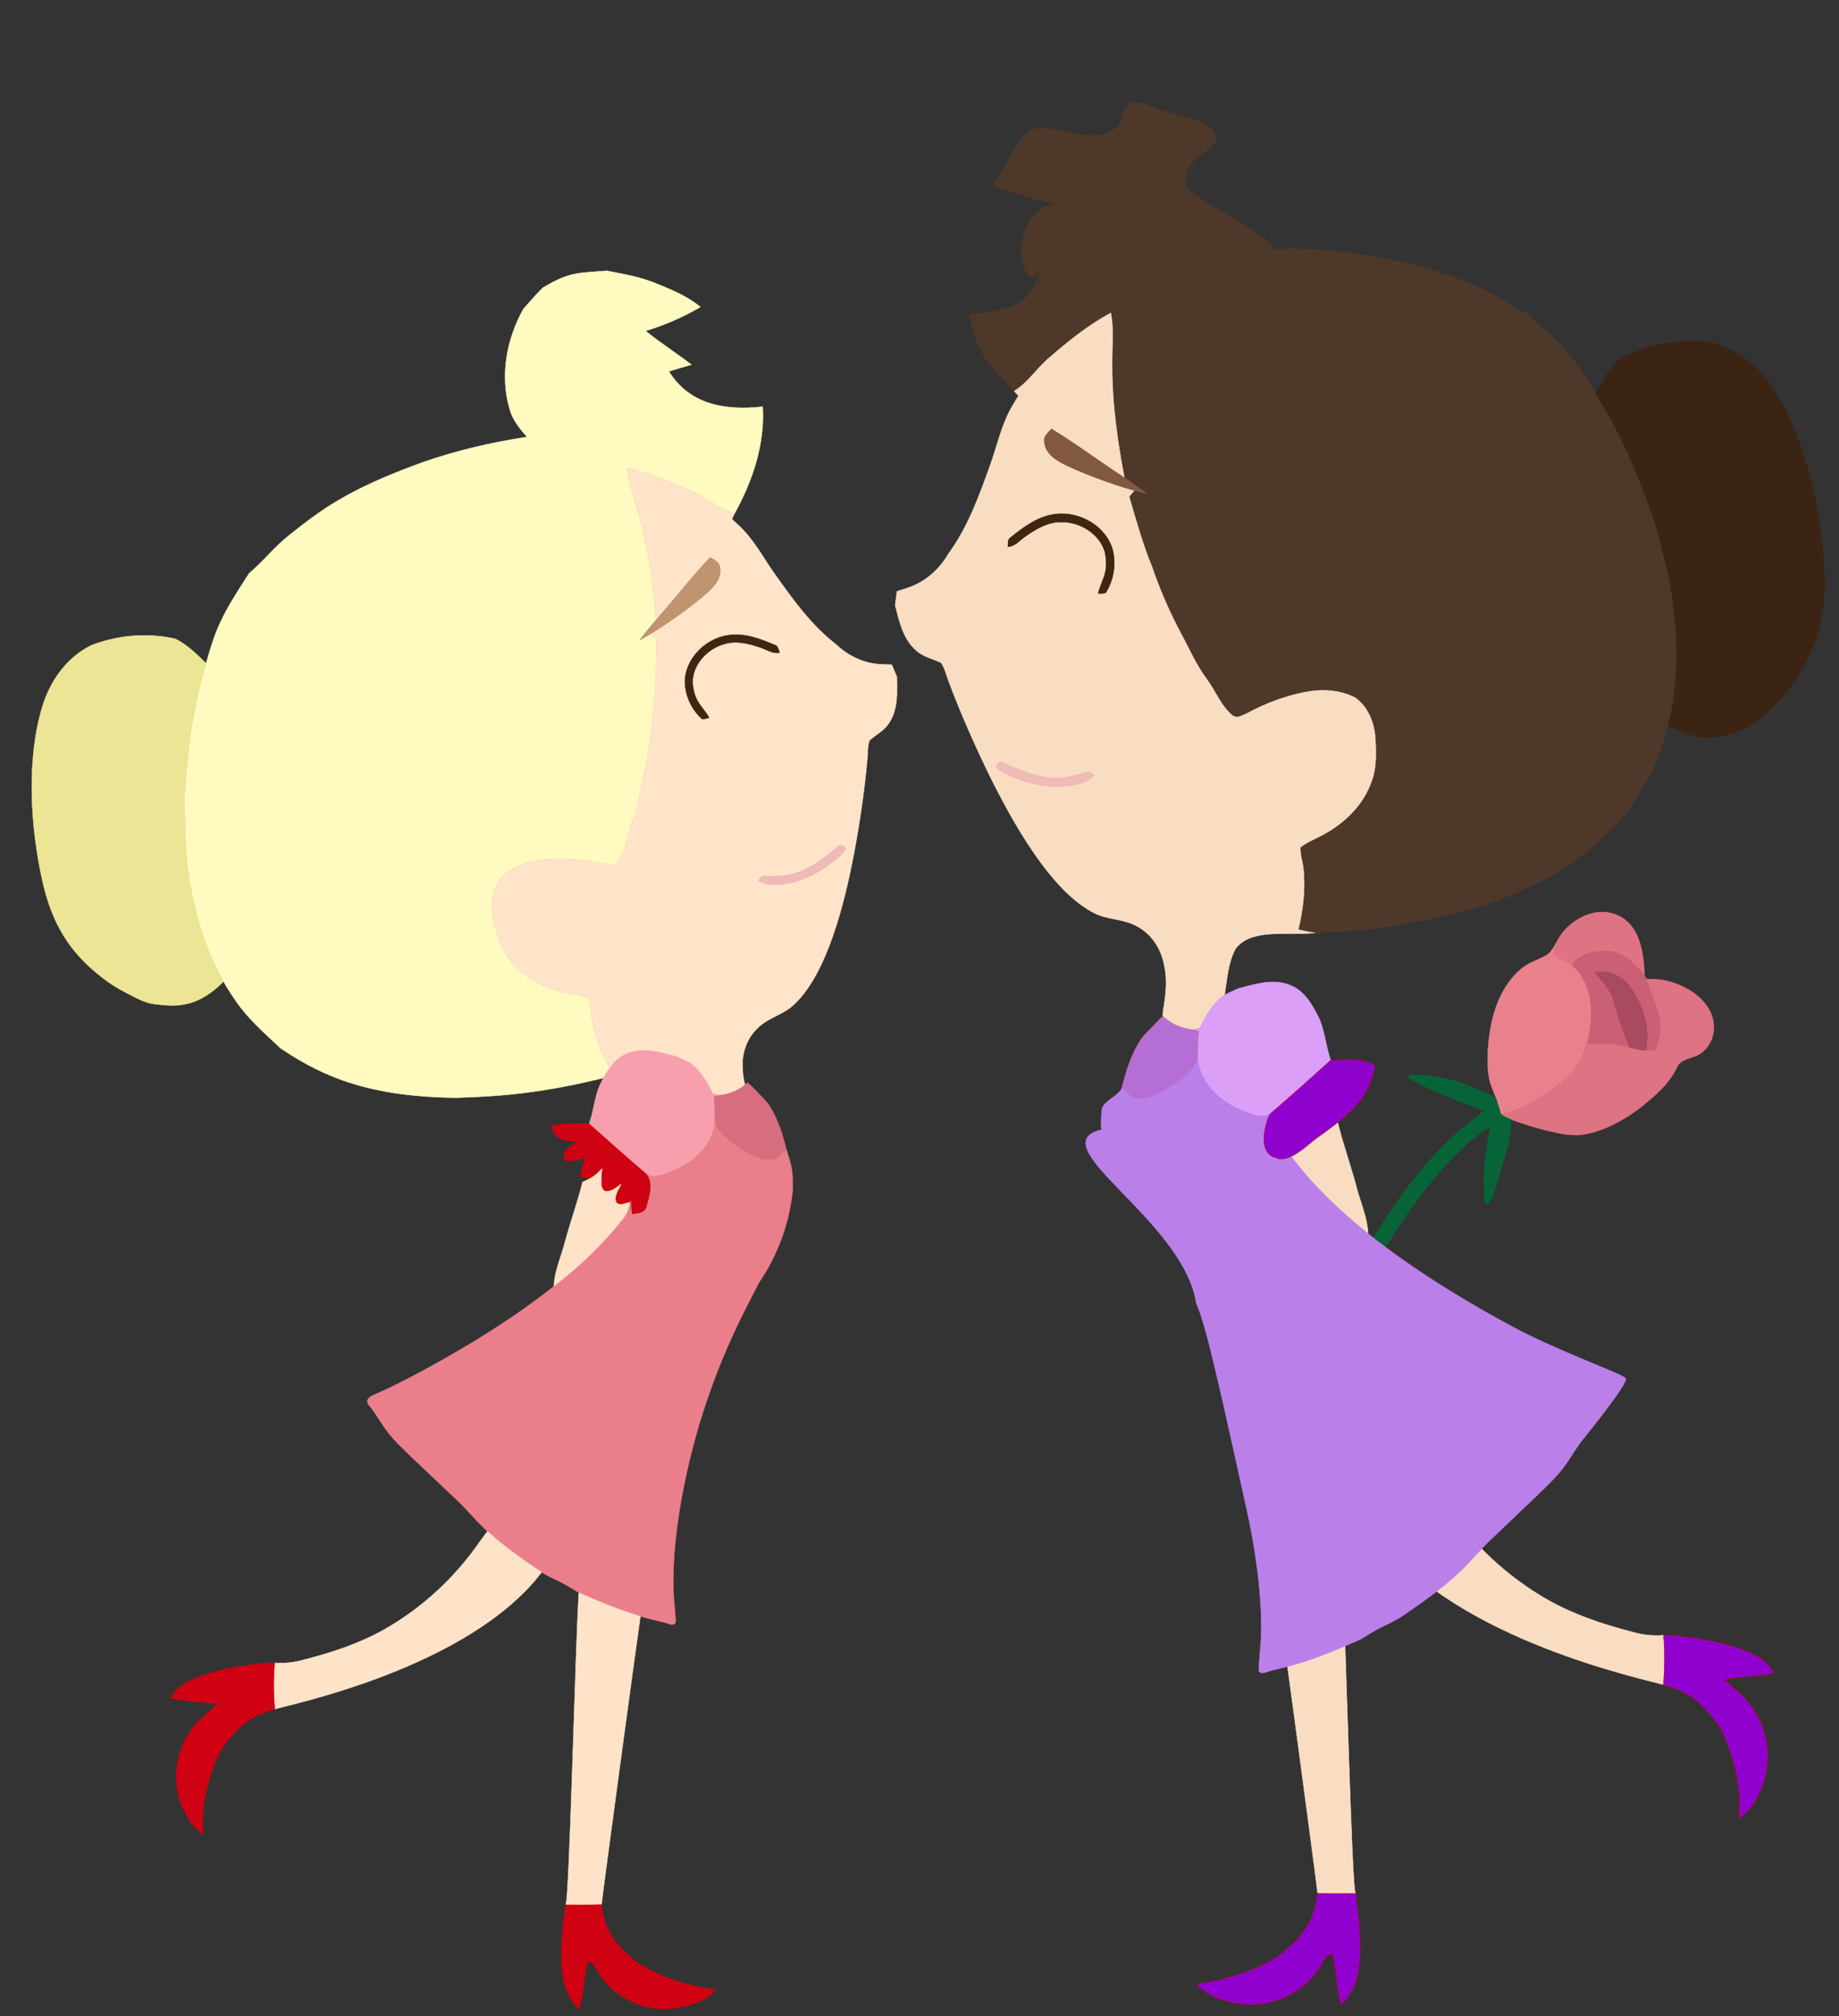 <?xml version="1.0" encoding="UTF-8" standalone="no"?>
<svg
   xmlns:dc="http://purl.org/dc/elements/1.1/"
   xmlns:cc="http://creativecommons.org/ns#"
   xmlns:rdf="http://www.w3.org/1999/02/22-rdf-syntax-ns#"
   xmlns:svg="http://www.w3.org/2000/svg"
   xmlns="http://www.w3.org/2000/svg"
   xmlns:sodipodi="http://sodipodi.sourceforge.net/DTD/sodipodi-0.dtd"
   xmlns:inkscape="http://www.inkscape.org/namespaces/inkscape"
   version="1.1"
   id="Layer_1"
   x="0px"
   y="0px"
   viewBox="0 0 4564.559 5001.446"
   enable-background="new 0 0 4564.559 5001.446"
   xml:space="preserve"
   sodipodi:docname="sweethearts-twogirls.svg"
   inkscape:version="0.92.2 5c3e80d, 2017-08-06"><rect x="0" y="0" width="4564.559" height="5001.446" fill="#333333" stroke="none"/><defs
     id="defs45331" /><sodipodi:namedview
     pagecolor="#ffffff"
     bordercolor="#666666"
     borderopacity="1"
     objecttolerance="10"
     gridtolerance="10"
     guidetolerance="10"
     inkscape:pageopacity="0"
     inkscape:pageshadow="2"
     inkscape:window-width="1436"
     inkscape:window-height="856"
     id="namedview45329"
     showgrid="false"
     inkscape:snap-global="false"
     inkscape:zoom="0.12125733"
     inkscape:cx="1518.2722"
     inkscape:cy="2498.2083"
     inkscape:window-x="4"
     inkscape:window-y="0"
     inkscape:window-maximized="1"
     inkscape:current-layer="g45326" /><g
     id="g45326"><path
       d="m 8727.096,192.602 c 44.66,-1.826 89.418,-0.641 134.127,-1.184 22.404,0 45.449,-1.727 67.113,5.379 -2.107,5.467 -1.167,3.479 -8.34,19.394 -19.788,39.725 -33.458,82.065 -50.137,123.123 -9.573,23.638 -19.394,47.176 -27.24,71.505 34.05,-9.396 43.759,-15.893 68.495,-28.079 2.46,-1.249 89.422,-44.26 122.037,-57.095 -24.245,34.851 -26.773,33.486 -47.867,60.254 -29.559,35.629 -61.586,69.926 -85.075,109.996 51.813,19.251 50.579,17.58 68.05,24.723 49.833,21.667 99.501,35.76 181.479,117.436 98.711,98.347 152.204,233.19 154.075,338.888 1.252,70.719 -3.565,141.541 -14.322,211.447 -25.427,165.295 -94.489,356.558 -167.613,508.432 -12.337,27.191 -24.181,54.875 -42.341,78.858 -104.235,-119.569 -281.827,-312.431 -440.28,-311.779 48.311,-68.741 90.8,-144.391 106.048,-227.888 17.584,-88.744 -23.994,-170.856 -115.967,-175.579 -43.229,-1.184 -86.605,16.235 -116.658,47.423 -47.374,46.683 -65.682,115.869 -63.56,180.859 -1.085,10.018 2.763,22.848 -6.415,30.053 -20.331,19.838 -42.834,37.307 -64.053,56.158 -62.918,-60.747 -119.224,-128.403 -167.388,-201.437 -45.153,-69.531 -83.447,-146.267 -91.984,-229.862 -131.088,58.305 -364.227,158.813 -506.555,145.526 -19.196,-1.924 -36.764,-10.61 -53.295,-20.035 4.589,43.327 9.425,86.655 14.804,129.933 -0.05,2.467 -0.148,7.402 -0.198,9.87 -15.248,-2.023 -30.448,-4.047 -45.597,-6.613 -95.352,-15.641 -173.85,-55.018 -200.747,-147.056 19.492,-0.642 38.985,-0.493 58.477,-0.888 -28.326,-37.702 -59.859,-72.887 -87.148,-111.378 94.703,-1.6 217.047,-30.997 295.988,-77.772 32.076,-14.755 62.672,-33.063 89.517,-56.109 52.457,-41.205 97.906,-90.306 145.773,-136.545 31.533,-31.879 65.583,-61.142 97.511,-92.675 123.899,-106.982 241.569,-192.674 400.753,-228.381 53.74,-12.337 109.256,-10.116 163.933,-8.142 45.335,5.908 77.33,14.642 120.902,28.819 38.146,15.742 74.762,34.84 111.772,52.95 2.272,-77.478 -0.689,-155.053 1.926,-232.529 z"
       id="path45256"
       inkscape:connector-curvature="0"
       style="fill:#3b2414;stroke:#3b2414" /><path
       d="m 7818.111,1059.494 c 103.334,-30.398 202.868,-72.146 301.169,-115.869 8.537,83.595 46.831,160.331 91.984,229.862 48.164,73.035 104.469,140.69 167.388,201.437 21.219,-18.851 43.722,-36.32 64.053,-56.158 9.178,-7.205 5.33,-20.035 6.415,-30.053 -2.122,-64.991 16.186,-134.177 63.56,-180.859 30.053,-31.188 73.429,-48.608 116.658,-47.423 91.826,4.715 133.584,86.667 115.967,175.579 -15.249,83.496 -57.737,159.146 -106.048,227.888 158.453,-0.652 336.046,192.211 440.28,311.779 -50.483,68.791 -105.061,134.62 -152.336,205.731 -27.635,41.65 -36.123,92.033 -43.13,140.542 -1.283,6.07 -2.714,12.14 -4.096,18.259 -82.805,35.136 -147.55,99.534 -214.712,157.37 -13.282,-36.161 -28.688,-102.759 -43.376,-135.312 -23.341,-28.326 -63.906,-23.095 -96.327,-20.134 -112.118,16.68 -217.476,62.375 -329.297,80.437 -41.057,5.872 -79.746,-11.547 -114.339,-31.583 -28.622,-16.384 -55.22,-36.123 -80.832,-56.799 -11.202,-10.807 -22.108,-21.91 -33.606,-32.372 -72.739,-67.014 -132.252,-146.415 -194.381,-222.904 -9.721,-11.054 -16.926,-27.783 -33.211,-29.855 -42.512,-7.33 -56.993,-8.46 -93.613,-23.44 -6.464,-3.306 -12.732,-6.81 -19.048,-10.215 -3.158,-4.787 -6.267,-9.573 -9.376,-14.262 17.716,-15.791 36.962,-32.175 43.771,-55.911 15.298,-34.396 16.186,-73.923 4.145,-109.404 -45.646,-114.585 -63.363,-237.363 -81.325,-358.659 -2.728,-18.628 -14.396,-107.758 -25.019,-208.05 16.531,9.425 34.099,18.111 53.295,20.035 69.779,6.515 138.817,-10.609 205.387,-29.657 m 87.691,108.812 c -83.891,12.732 -158.653,58.23 -223.249,111.329 -16.285,11.005 -19.295,35.382 -7.797,50.779 15.446,24.23 52.802,29.609 74.417,10.758 57.589,-47.67 127.218,-84.779 203.362,-87.493 37.998,-2.517 51.618,-58.181 22.651,-80.733 -20.135,-14.954 -46.586,-6.515 -69.384,-4.64 m -75.108,283.897 c -26.352,39.231 -40.021,88.875 -29.609,135.657 6.514,0.197 13.077,0.395 19.69,0.592 0.642,-30.3 -0.691,-61.734 12.09,-90.06 37.345,-90.564 108.566,-101.754 152.633,-54.727 8.044,6.317 14.854,18.505 26.796,14.952 5.626,-5.823 6.712,-16.482 0.198,-22.009 -49.743,-57.901 -124.762,-63.425 -181.798,15.595 m 212.541,488.987 c -19.591,20.479 -43.771,36.172 -61.734,58.28 20.331,14.113 36.123,-8.438 50.138,-20.529 50.483,-43.673 95.192,-97.807 112.661,-163.44 1.579,-7.106 -2.319,-13.867 -3.8,-20.529 -30.605,26.037 -15.349,62.247 -97.265,146.218 z"
       id="path45260"
       inkscape:connector-curvature="0"
       style="fill:#ffe4c9;stroke:#ffe4c9" /><path
       d="m 7905.802,1168.306 c 22.799,-1.875 49.249,-10.314 69.383,4.639 28.967,22.552 15.347,78.216 -22.651,80.733 -76.144,2.714 -145.773,39.823 -203.362,87.493 -21.614,18.851 -58.971,13.472 -74.417,-10.758 -11.498,-15.396 -8.488,-39.774 7.797,-50.779 64.597,-53.098 139.359,-98.596 223.25,-111.328 z"
       id="path45262"
       inkscape:connector-curvature="0"
       style="fill:#3b2414;stroke:#3b2414" /><path
       d="m 7830.694,1452.203 c 57.042,-79.031 132.064,-73.486 181.797,-15.594 6.514,5.527 5.428,16.186 -0.198,22.009 -11.942,3.553 -18.752,-8.636 -26.796,-14.952 -44.081,-47.043 -115.294,-35.819 -152.633,54.727 -12.781,28.326 -11.449,59.76 -12.09,90.06 -6.612,-0.197 -13.176,-0.395 -19.69,-0.592 -10.411,-46.782 3.259,-96.426 29.61,-135.658 z"
       id="path45268"
       inkscape:connector-curvature="0"
       style="fill:#3d2512;stroke:#3d2512" /><path
       d="m 8140.5,1794.973 c 1.48,6.662 5.379,13.423 3.8,20.529 -17.469,65.632 -62.178,119.767 -112.661,163.44 -14.015,12.09 -29.806,34.642 -50.138,20.529 17.963,-22.108 42.143,-37.8 61.734,-58.28 82.302,-84.368 66.293,-119.87 97.265,-146.218 z"
       id="path45274"
       inkscape:connector-curvature="0"
       style="fill:#efbab8;stroke:#efbab8" /><path
       d="m 8879.976,2140.21 c 1.382,-6.119 2.813,-12.189 4.096,-18.259 0.247,5.428 0.642,10.857 1.135,16.334 5.181,0.494 10.412,1.086 15.692,1.826 32.372,12.485 49.397,45.252 57.342,77.13 5.33,20.923 5.873,42.686 5.527,64.201 -22.552,-11.251 -49.101,-20.479 -74.071,-11.991 -19.937,6.218 -33.705,23.983 -40.712,42.982 -13.176,35.333 -12.831,73.775 -12.485,110.983 -54.48,44.857 -106.838,92.379 -163.736,134.275 -20.035,-23.095 -36.616,-48.756 -54.875,-73.183 -19.197,-26.352 -41.403,-50.779 -55.467,-80.486 25.365,-31.78 55.763,-59.02 84.039,-88.086 6.169,-6.218 12.337,-12.436 18.802,-18.357 67.163,-57.835 131.907,-122.234 214.713,-157.369 z"
       id="path45286"
       inkscape:connector-curvature="0"
       style="fill:#a87c4f;stroke:#a87c4f" /><path
       d="m 8889.697,2269.452 c 24.97,-8.488 51.519,0.74 74.071,11.991 51.235,43.057 90.718,113.045 115.819,175.086 -70.716,50.532 -136.496,107.776 -208.099,157.024 -6.909,-14.854 -13.127,-30.151 -16.087,-46.239 -8.833,-47.621 -17.519,-95.438 -18.9,-143.898 -0.345,-37.208 -0.691,-75.65 12.485,-110.983 7.007,-18.998 20.774,-36.763 40.711,-42.981 z"
       id="path45288"
       inkscape:connector-curvature="0"
       style="fill:#c7a081;stroke:#c7a081" /><path
       d="m 8564.94,2503.36 c -2.221,-33.063 -3.504,-66.225 -2.517,-99.337 14.064,29.707 36.271,54.134 55.467,80.486 18.259,24.427 34.839,50.088 54.875,73.183 56.898,-41.896 109.256,-89.418 163.736,-134.275 1.382,48.459 10.067,96.277 18.9,143.898 2.961,16.087 9.178,31.385 16.087,46.239 -3.01,36.961 11.498,72.097 21.022,107.134 22.354,-9.426 40.958,-25.069 59.809,-39.922 0.691,25.71 15.791,47.423 26.352,69.926 48.854,101.064 98.103,201.931 146.908,303.044 -0.74,48.361 15.791,94.649 23.736,141.924 3.257,39.972 12.83,79.006 19.937,118.385 18.949,100.669 34.691,201.98 54.924,302.403 -8.34,6.711 -17.321,12.831 -27.536,16.236 -31.681,-1.283 -63.313,1.085 -94.797,4.293 -114.339,7.698 -228.727,14.558 -343.115,21.368 -26.45,-0.148 -53.345,0 -78.611,9.031 17.371,8.981 35.777,15.791 53.493,24.18 0.197,2.369 0.543,7.057 0.74,9.425 -30.201,-9.672 -65.534,-15.594 -86.309,-41.797 -11.251,-42.488 -7.402,-87.543 -12.436,-131.117 -12.682,-195.861 -27.98,-391.574 -39.429,-587.534 -31.636,-431.438 -24.789,-392.228 -31.236,-437.173 z"
       id="path45292"
       inkscape:connector-curvature="0"
       style="fill:#bf956f;stroke:#bf956f" /><path
       d="m 8871.488,2613.553 c 71.604,-49.249 137.384,-106.492 208.099,-157.024 14.755,34.099 34,67.261 38.244,104.864 -17.025,10.511 -32.668,22.947 -48.163,35.481 -39.478,27.487 -77.476,56.997 -117.349,83.891 -18.851,14.854 -37.455,30.497 -59.809,39.922 -9.524,-35.037 -24.032,-70.172 -21.022,-107.134 z"
       id="path45294"
       inkscape:connector-curvature="0"
       style="fill:#a87b4f;stroke:#a87b4f" /><path
       d="m 8952.32,2680.765 c 39.873,-26.895 77.871,-56.405 117.349,-83.891 16.939,41.407 -16.901,-49.217 248.959,720.675 6.366,20.528 23.539,34.395 36.32,50.828 7.057,9.573 13.571,19.591 19.641,29.905 4.441,10.857 9.376,21.565 13.965,32.422 4.096,24.427 6.613,50.581 -4.096,73.775 -9.475,23.884 -30.3,42.932 -55.565,48.509 -6.218,0.691 -12.337,1.234 -18.456,1.727 -21.269,-9.179 -32.373,-29.658 -39.084,-50.631 -8.586,-18.308 -32.964,-25.168 -36.221,-47.226 5.373,-34.944 14.537,-56.768 29.51,-93.465 3.602,-10.708 2.27,-22.059 -3.109,-31.829 -80.116,-162.162 -203.032,-415.73 -282.861,-580.872 -10.561,-22.504 -25.662,-44.217 -26.352,-69.927 z"
       id="path45298"
       inkscape:connector-curvature="0"
       style="fill:#fee3c9;stroke:#fee3c9" /><path
       d="m 8758.728,3658.344 c 393.27,-23.413 340.944,-23.11 393.598,-21.417 -6.81,59.217 -11.942,118.681 -11.843,178.343 0.049,81.029 -1.579,162.107 4.639,242.988 9.408,299.288 61.862,808.314 77.574,921.47 2.369,15.594 2.221,31.533 -1.085,47.028 -34.001,-10.61 -70.617,-5.773 -104.321,3.307 -3.849,-7.649 -8.143,-15.15 -9.623,-23.588 -18.426,-176.057 -110.616,-1050.705 -176.369,-1213.906 -3.454,-5.231 -7.106,-10.264 -10.856,-15.1 -9.376,-7.501 -19.986,-16.136 -32.718,-15.149 -16.038,9.968 -16.778,30.891 -17.37,47.719 0.049,35.135 1.826,70.32 5.132,105.308 4.589,68.051 5.626,136.249 8.833,204.398 0.747,7.654 42.366,853.244 42.636,903.656 -31.78,-3.948 -64.004,-4.195 -95.833,-0.345 -0.761,-72.202 -96.208,-1281.961 -98.992,-1361.159 8.833,-1.332 17.666,-2.615 26.598,-3.553 z"
       id="path45310"
       inkscape:connector-curvature="0"
       style="fill:#3b2414;stroke:#3b2414" /><path
       d="m 8680.117,3667.375 c 25.266,-9.031 52.161,-9.179 78.611,-9.031 -8.932,0.938 -17.765,2.22 -26.598,3.553 0.345,9.82 0.79,19.739 1.48,29.658 -17.716,-8.389 -36.122,-15.199 -53.493,-24.18 z"
       id="path45312"
       inkscape:connector-curvature="0"
       style="fill:#8a7557;stroke:#8a7557" /><path
       d="m 8831.122,5023.056 c 31.829,-3.85 64.053,-3.603 95.833,0.345 8.672,26.673 26.282,26.814 51.025,63.412 -27.98,7.698 -62.474,12.238 -78.463,39.873 -7.155,17.47 -1.678,36.912 -0.494,55.122 -95.586,3.701 -191.37,-1.678 -286.907,2.565 0,0 -3.997,-0.197 -3.997,-0.197 -3.315,-0.164 -9.608,-38.935 -7.364,-49.645 2.928,-13.974 19.594,-27.829 31.314,-34.302 25.431,-14.045 36.39,-5.541 72.056,-11.918 47.665,-8.522 93.602,-33.844 126.997,-65.255 z"
       id="path45322"
       inkscape:connector-curvature="0"
       style="fill:#141213;stroke:#141213" /><path
       d="m 9117.289,5030.064 c 33.704,-9.08 70.321,-13.917 104.321,-3.307 4.688,9.278 11.301,17.321 19.394,23.934 59.975,49.002 60.719,100.912 40.584,125.203 -11.275,13.603 -24.543,11.581 -40.239,12.922 -141.53,-1.135 -283.01,0.296 -424.539,-0.592 -71.045,-1.167 -132.969,2.679 -204.694,-3.849 95.537,-4.244 191.321,1.135 286.907,-2.565 -1.184,-18.21 -6.662,-37.652 0.494,-55.122 15.989,-27.634 50.483,-32.175 78.463,-39.873 12.041,1.48 24.378,1.678 36.32,-0.987 39.762,-10.985 69.95,-29.762 102.989,-55.764 z"
       id="path45324"
       inkscape:connector-curvature="0"
       style="fill:#231f20;stroke:#231f20" /><g
       id="g46209"
       transform="translate(-18)"><path
         style="fill:#f9ddc2;fill-opacity:1;stroke:#fee3c8;stroke-width:1.063"
         inkscape:connector-curvature="0"
         d="m 3287.058,2748.821 c 1.411,15.005 3.499,30.274 1.358,45.385 -1.201,6.74 -5.536,15.005 -13.631,14.426 -14.884,0.158 -26.478,-11.214 -38.02,-19.218 6.58,15.374 21.673,33.697 11.594,50.439 -10.549,7.792 -23.241,-0.421 -34.521,-1.896 2.82,14.11 6.999,28.326 15.877,39.909 52.747,68.709 115.835,128.783 183.884,181.96 -1.723,-40.699 -19.324,-77.975 -29.193,-116.884 -14.153,-53.282 -33.058,-105.196 -46.167,-158.794 -20.386,-9.497 -28.939,-11.75 -51.181,-35.328 z"
         id="path45355" /><path
         style="fill:#f9ddc2;fill-opacity:1;stroke:#f9ddc2;stroke-width:1.063;stroke-opacity:1"
         inkscape:connector-curvature="0"
         d="m 3587.875,3708.532 c -43.869,40.541 -92.751,75.132 -142.209,108.302 190.922,253.098 660.098,349.675 701.124,362.234 3.29,-40.751 3.812,-81.766 0.208,-122.465 -25.956,1.737 -52.121,-0.632 -77.084,-8.267 -72.489,-18.534 -144.037,-42.436 -209.58,-79.24 -100.899,-57.337 -187.801,-138.733 -253.396,-234.873 -6.201,-8.553 -12.844,-17.658 -19.062,-25.692 z"
         id="path45357" /><path
         style="fill:#f9ddc2;fill-opacity:1;stroke:#f9ddc2;stroke-width:1.063;stroke-opacity:1"
         inkscape:connector-curvature="0"
         d="m 3347.744,3871.064 c -52.695,23.588 -106.279,45.595 -161.48,62.706 12.659,88.276 95.29,702.394 102.205,762.956 31.387,0.843 62.827,0.685 94.267,0.369 -10,0.1 -26.887,-735.239 -34.992,-826.032 z"
         id="path45359" /><path
         style="fill:#fffac0;stroke:#fffac0"
         inkscape:connector-curvature="0"
         id="path45258"
         d="m 1365.507,713.698 c 68.519,-41.035 90.764,-35.98 158.319,-42.011 40.989,8.073 82.534,15.018 121.402,30.909 38.889,15.782 78.569,32.009 111.263,59 -42.962,24.858 -88.614,45.037 -136.202,59.199 36.637,29.732 76.473,55.138 113.895,83.832 -18.667,5.623 -37.482,10.724 -56.083,16.585 50.663,81.412 136.859,98.222 232.904,87.639 5.89,93.193 -25.417,184.734 -69.904,265.404 -36.787,-10.272 -65.416,-37.014 -99.853,-52.451 -53.637,-25.292 -109.022,-48.405 -167.056,-61.555 4.93,71.116 51.562,122.728 72.272,377.664 -13.877,16.173 -27.484,32.576 -40.175,49.698 8.74,-4.849 17.405,-9.779 26.017,-14.9 5.064,3.453 10.201,6.989 15.325,10.476 -1.045,57.164 -0.675,114.445 -7.765,171.248 -3.237,56.29 -11.346,112.199 -23.597,167.215 -9.288,39.946 -14.725,81.017 -29.921,119.436 -12.453,31.914 -14.894,68.307 -35.039,96.887 -8.357,12.273 -24.323,5.922 -36.225,4.583 -46.474,-10.282 -94.428,-14.31 -141.934,-10.676 -39.727,3.05 -80.404,16.46 -110.067,43.804 -23.567,28.255 -27.984,68.581 -20.452,103.623 7.431,34.866 16.468,71.077 39.218,99.513 32.734,44.195 84.105,71.094 136.939,83.237 20.312,5.036 41.692,6.187 61.179,14.322 5.516,15.162 3.885,31.707 6.435,47.441 7.36,48.002 26.394,93.41 49.88,135.679 -11.833,6.43 -23.713,12.873 -36.082,18.121 -169.968,41.114 -280.488,42.598 -351.963,45.419 -201.865,-2.867 -320.21,-45.542 -434.34,-123.147 -38.988,-36.864 -80.112,-72.209 -110.491,-116.958 -66.085,-93.617 -101.735,-200.97 -117.624,-316.786 -8.661,-54.863 -8.532,-110.542 -9.7,-165.909 -1.118,-46.569 5.603,-92.765 9.581,-139.066 8.468,-72.968 22.639,-145.326 43.821,-215.697 24.516,-86.74 38.394,-118.766 107.16,-223.548 34.532,-28.806 62.16,-64.907 97.481,-92.909 79.004,-62.419 142.322,-113.111 331.639,-181.667 84.604,-29.674 172.114,-49.86 260.615,-63.56 -18.837,-20.665 -36.841,-43.304 -43.929,-70.887 -23.727,-82.575 -6.711,-172.635 34.774,-246.627 15.621,-17.991 31.601,-35.621 48.283,-52.577 z" /><path
         style="fill:#ffe4c9;stroke:#ffe4c9"
         inkscape:connector-curvature="0"
         id="path45264"
         d="m 1574.192,1160.247 c 58.034,13.15 113.419,36.264 167.056,61.555 34.437,15.437 63.067,42.18 99.853,52.451 -2.284,4.481 -4.399,9.017 -6.514,13.553 9.223,8.44 18.575,16.793 27.299,25.833 32.25,33.468 53.625,75.148 80.726,112.565 44.118,62.023 89.47,124.981 150.17,172.075 26.709,25.741 61.647,43.703 98.569,48.403 13.25,1.577 26.608,1.894 39.987,2.103 2.654,6.669 9.629,23.165 12.713,30.112 0.748,38.269 3.183,80.013 -18.661,113.524 -11.715,19.513 -32.809,29.657 -49.266,44.295 -4.721,14.281 -3.992,29.551 -5.274,44.408 -6.915,79.81 -18.846,159.278 -33.475,238.067 -21.988,113.528 -65.225,298.724 -151.652,375.387 -25.768,23.131 -61.894,30.453 -86.579,55.075 -28.115,25.733 -40.951,65.081 -37.84,102.639 1.206,36.605 15.385,70.867 31.073,103.376 1.005,3.05 3.002,9.101 3.995,12.104 -13.076,22.711 -34.159,38.95 -58.066,49.11 -6.096,0.37 -12.158,0.68 -18.233,0.942 -21.242,-24.143 -45.118,-47.807 -76.181,-58.499 -15.983,-33.195 -27.755,-70.025 -54.085,-96.794 -48.244,-35.891 -121.092,2.075 -189.611,15.09 12.368,-5.247 24.249,-11.691 36.082,-18.121 -23.486,-42.269 -42.521,-87.677 -49.88,-135.678 -2.55,-15.735 -0.919,-32.278 -6.435,-47.441 -19.487,-8.135 -40.867,-9.287 -61.179,-14.322 -52.835,-12.144 -104.204,-39.043 -136.939,-83.237 -22.748,-28.436 -31.785,-64.647 -39.218,-99.513 -7.532,-35.042 -3.116,-75.369 20.452,-103.623 29.663,-27.344 70.341,-40.753 110.067,-43.804 47.505,-3.635 95.46,0.394 141.934,10.676 11.902,1.338 27.868,7.691 36.225,-4.583 20.147,-28.58 22.587,-64.973 35.039,-96.887 15.196,-38.418 20.634,-79.491 29.921,-119.436 12.251,-55.016 20.36,-110.924 23.597,-167.215 7.09,-56.803 6.72,-114.084 7.765,-171.248 -5.124,-3.487 -10.261,-7.023 -15.325,-10.476 48.43,-30.228 95.533,-63.007 138.86,-100.315 18.338,-16.342 38.769,-38.034 33.798,-64.825 -0.964,-13.359 -14.673,-18.6 -24.151,-25.021 -47.083,49.731 -88.912,104.144 -134.349,155.363 -20.734,-255.258 -67.334,-306.454 -72.27,-377.667 m 143.966,533.842 c 1.376,34.097 17.467,67.314 43.003,89.95 5.684,-0.563 11.337,-1.783 16.853,-3.682 -16.77,-29.763 -36.959,-37.47 -41.059,-87.214 -0.046,-44.563 36.147,-83.568 77.708,-95.278 29.931,-9.691 61.783,-1.679 90.478,8.241 15.69,4.995 30.501,16.383 47.8,12.832 -2.968,-6.959 -3.397,-16.932 -12.169,-18.992 -36.626,-15.748 -76.665,-30.697 -117.187,-23.888 -55.958,8.966 -106.583,59.585 -105.427,118.03 m 378.921,406.844 c -95.238,81.773 -132.163,71.326 -187.489,72.958 -2.3,2.589 -6.873,7.863 -9.112,10.486 8.287,3.988 16.596,8.789 26.014,9.489 52.61,4.367 104.075,-16.462 146.093,-46.897 16.014,-12.004 33.017,-23.772 44.093,-40.801 -2.689,-10.369 -12.165,-12.743 -19.599,-5.236 z" /><path
         style="fill:#ece595;stroke:#ece595"
         inkscape:connector-curvature="0"
         id="path45266"
         d="m 243.86,1601.148 c 66.232,-25.926 139.409,-32.119 208.811,-16.61 29.861,14.461 53.398,38.014 76.811,60.936 -21.182,70.371 -35.354,142.729 -43.821,215.697 -3.977,46.301 -10.699,92.497 -9.581,139.066 1.168,55.367 1.04,111.046 9.7,165.909 12.863,93.757 39.837,186.492 86.686,269.117 -27.392,27.222 -60.49,50.709 -99.542,56.543 -24.819,4.882 -50.069,1.43 -74.887,-1.579 -21.232,-2.574 -45.7,-16.797 -64.582,-26.302 -20.96,-10.551 -40.496,-22.508 -59.018,-36.693 -83.178,-63.7 -127.491,-134.751 -151.677,-244.47 -28.719,-130.287 -40.073,-295.535 0.205,-429.445 19.129,-63.598 60.353,-122.198 120.894,-152.171 z" /><path
         style="fill:#be9570;stroke:#be9570"
         inkscape:connector-curvature="0"
         id="path45270"
         d="m 1646.463,1537.911 c 45.437,-51.219 87.266,-105.632 134.348,-155.363 9.479,6.421 23.187,11.662 24.151,25.021 4.971,26.791 -15.46,48.483 -33.798,64.825 -48.742,41.971 -113.248,86.57 -164.877,115.214 12.691,-17.121 26.297,-33.525 40.175,-49.697 z" /><path
         style="fill:#3f2512;stroke:#3f2512"
         inkscape:connector-curvature="0"
         id="path45272"
         d="m 1718.158,1694.09 c -1.156,-58.445 49.47,-109.063 105.426,-118.03 40.522,-6.808 80.562,8.14 117.187,23.888 8.773,2.059 9.202,12.032 12.169,18.992 -17.3,3.55 -32.111,-7.838 -47.8,-12.832 -28.696,-9.919 -60.547,-17.931 -90.478,-8.241 -41.561,11.71 -77.754,50.715 -77.708,95.278 4.119,49.963 24.055,57.035 41.059,87.214 -5.516,1.899 -11.17,3.119 -16.853,3.682 -25.535,-22.637 -41.627,-55.853 -43.002,-89.95 z" /><path
         style="fill:#de7383;stroke:#de7383"
         inkscape:connector-curvature="0"
         id="path45276"
         d="m 3881.375,2337.555 c 22.097,-46.536 80.223,-84.65 132.651,-73.169 72.199,15.811 84.02,93.509 85.625,156.025 -23.932,-27.93 -51.562,-59.853 -91.324,-61.256 -31.986,-0.361 -70.141,6.289 -88.587,35.536 -14.221,-10.133 -30.078,-17.563 -45.716,-25.029 2.246,-10.762 4.443,-21.54 7.352,-32.106 z" /><path
         style="fill:#ca5f75;stroke:#ca5f75"
         inkscape:connector-curvature="0"
         id="path45278"
         d="m 4008.326,2359.155 c 39.762,1.403 67.392,33.326 91.324,61.256 1.438,2.079 4.252,6.271 5.642,8.336 11.245,38.811 32.563,75.127 34.138,116.296 1.611,21.449 -5.595,42.06 -12.459,62.052 -8.102,-0.47 -16.184,-0.831 -24.182,-1.475 12.457,-56.54 -7.455,-115.771 -41.642,-160.889 -19.276,-26.277 -53.114,-38.166 -84.861,-32.79 17.615,21.505 38.812,41.712 46.267,69.445 11.213,39.78 24.018,79.058 40.344,117.074 -20.203,-4.61 -40.648,-9.447 -61.454,-8.262 -15.229,0.795 -30.572,1.454 -45.598,-1.349 18.343,-64.668 17.735,-146.037 -36.106,-194.158 18.445,-29.247 56.602,-35.897 88.587,-35.536 z" /><path
         style="fill:#e9818c;stroke:#e9818c"
         inkscape:connector-curvature="0"
         id="path45280"
         d="m 3852.9,2371.731 c 14.017,-6.722 20.997,-21.425 28.474,-34.175 -2.907,10.565 -5.106,21.343 -7.352,32.106 15.639,7.467 31.495,14.896 45.716,25.029 53.841,48.12 54.448,129.489 36.106,194.158 -8.862,37.835 -30.691,71.838 -61.453,95.591 -44.952,35.524 -94.683,66.371 -150.886,80.132 -4.307,-13.139 -7.682,-26.462 -12.002,-39.553 -4.566,-13.474 -10.508,-26.485 -14.98,-39.93 -10.098,-42.639 -6.159,-87.257 0.253,-130.153 9.346,-55.617 31.286,-111.996 74.827,-149.694 17.592,-15.902 40.594,-22.869 61.297,-33.512 z" /><path
         style="fill:#de7383;stroke:#de7383"
         inkscape:connector-curvature="0"
         id="path45282"
         d="m 4105.293,2428.746 c 7.979,0.021 16.004,0.055 24.092,0.572 66.499,4.247 152.823,56.754 141.5,132.24 -3.227,21.513 -16.028,42.052 -34.68,53.489 -17.656,10.827 -48.16,11.145 -56.285,33.511 -19.335,40.982 -55.047,70.259 -89.41,98.292 -40.145,30.318 -85.366,56.076 -135.095,66.111 -33.07,7.041 -66.594,-1.251 -98.752,-8.772 -30.225,-7.097 -59.723,-16.965 -88.957,-27.371 -8.443,-3.457 -16.617,-7.297 -24.2,-12.247 56.205,-13.762 105.936,-44.609 150.886,-80.132 30.761,-23.753 52.59,-57.756 61.453,-95.591 15.027,2.802 30.369,2.144 45.598,1.349 33.349,-1.899 63.324,11.301 101.345,15.422 7.997,0.645 16.08,1.005 24.182,1.475 6.864,-19.992 14.07,-40.603 12.459,-62.052 -1.574,-41.167 -22.891,-77.485 -34.136,-116.295 z" /><path
         style="fill:#aa4a60;stroke:#aa4a60"
         inkscape:connector-curvature="0"
         id="path45284"
         d="m 3976.286,2411.941 c 31.747,-5.378 65.585,6.512 84.861,32.79 34.186,45.118 54.099,104.349 41.642,160.889 -13.472,-1.46 -26.764,-4.206 -39.891,-7.16 -16.326,-38.014 -29.131,-77.293 -40.344,-117.074 -7.456,-27.733 -28.653,-47.941 -46.268,-69.445 z" /><path
         style="fill:#efbab8;stroke:#efbab8"
         inkscape:connector-curvature="0"
         id="path45290"
         d="m 2097.079,2100.934 c 7.434,-7.507 16.909,-5.132 19.599,5.235 -11.077,17.029 -28.079,28.797 -44.093,40.801 -42.019,30.436 -93.484,51.265 -146.093,46.897 -9.419,-0.7 -17.727,-5.502 -26.014,-9.489 2.239,-2.624 6.812,-7.897 9.112,-10.486 55.269,-1.629 92.223,8.839 187.489,-72.957 z" /><path
         style="fill:#076438;stroke:#076438"
         inkscape:connector-curvature="0"
         id="path45296"
         d="m 3511.304,2669.575 c 26.517,-8.783 69.235,1.406 96.118,6.918 44.544,9.134 84.621,26.467 124.081,48.526 4.321,13.092 7.695,26.415 12.002,39.553 7.583,4.95 15.757,8.791 24.2,12.247 1.694,45.436 -6.121,63.757 -43.106,187.201 -1.983,6.618 -10.754,28.347 -20.633,19.976 -3.248,-2.753 -1.758,-15.562 -1.878,-19.186 -1.458,-44.196 -0.965,-78.861 5.682,-113.455 1.62,-8.431 6.266,-54.709 11.527,-57.563 -10.949,5.941 -21.809,12.269 -31.657,20.034 -190.489,151.906 -345.781,471.725 -429.905,700.078 -7.527,-19.41 -19.998,-37.622 -20.206,-59.113 9.545,-21.713 19.075,-43.38 27.877,-65.367 9.672,-22.139 20.355,-43.871 29.98,-66.024 16.127,-37.668 35.724,-73.679 51.803,-111.361 24.263,-40.837 152.177,-306.887 329.032,-435.583 8.94,-6.801 17.506,-14.073 26.041,-21.407 -2.511,2.159 -37.726,-14.071 -42.936,-15.989 -54.374,-20.012 -78.534,-29.078 -140.818,-62.663 -2.729,-2.198 -5.317,-3.989 -7.203,-6.822 z" /><path
         style="fill:#f79fad;stroke:#f79fad"
         inkscape:connector-curvature="0"
         id="path45300"
         d="m 1578.095,2612.205 c 38.639,-14.508 79.697,-1.185 117.793,8.488 11.202,4.935 22.552,9.722 33.507,15.396 27.042,18.654 43.673,47.867 57.638,76.834 5.922,1.382 11.843,2.714 17.814,3.997 -4.935,1.037 -9.87,2.171 -14.706,3.405 1.678,20.973 2.566,42.044 2.319,63.165 -5.132,60.895 -57.391,104.716 -111.575,124.307 -18.456,7.205 -39.873,15.791 -58.625,4.688 -48.163,-40.712 -94.945,-82.904 -142.121,-124.702 12.633,-34.148 13.472,-71.9 30.842,-104.37 14.953,-29.164 34.545,-60.006 67.114,-71.208 z" /><path
         style="fill:#d76e7f;stroke:#d76e7f"
         inkscape:connector-curvature="0"
         id="path45302"
         d="m 1804.848,2716.921 c 25.76,-3.355 50.433,-13.324 69.136,-31.681 0.255,-0.25 26.535,26.928 28.911,29.41 8.9,9.293 18.072,17.727 24.929,28.608 20.7,32.854 33.137,70.446 41.845,108.086 -11.005,10.264 -21.219,25.217 -37.751,25.809 -31.385,1.135 -59.266,-16.384 -84.237,-33.359 -22.108,-15.989 -47.078,-32.668 -55.22,-60.303 0.247,-21.121 -0.642,-42.192 -2.319,-63.165 4.836,-1.234 9.771,-2.368 14.706,-3.405 z" /><path
         style="fill:#ea7f8b;stroke:#ea7f8b"
         inkscape:connector-curvature="0"
         id="path45304"
         d="m 1680.886,2907.798 c 54.184,-19.591 106.443,-63.412 111.575,-124.307 8.142,27.635 33.112,44.314 55.22,60.303 24.97,16.976 52.852,34.494 84.237,33.359 16.532,-0.592 26.747,-15.545 37.751,-25.809 6.02,19.147 12.83,38.294 14.607,58.477 1.338,15.202 2.467,30.85 0.849,45.974 -14.504,135.518 -81.031,220.5 -84.441,227.611 -23.569,49.143 -121.041,213.767 -177.108,464.579 -22.396,100.188 -42.633,235.291 -31.191,337.272 1.191,10.611 1.568,21.477 2.392,32.138 0.208,2.686 0.398,5.49 -0.644,7.975 -3.864,9.211 -17.607,1.86 -23.929,0.138 -40.313,-10.982 -79.061,-14.067 -215.28,-74.548 -59.885,-37.687 -52.878,-27.073 -92.527,-50.828 -149.946,-99.752 -156.411,-128.283 -212.009,-180.814 -100.759,-95.201 -120.798,-113.788 -143.981,-137.344 -35.669,-36.243 -43.566,-58.1 -66.397,-88.638 -5.738,-7.675 -15.265,-14.784 -6.953,-24.702 8.837,-10.543 15.913,-4.935 122.586,-62.029 177.255,-94.871 388.105,-228.001 510.806,-386.541 11.436,-14.8 13.961,-32.906 17.321,-48.657 0.888,13.225 1.875,26.45 3.356,39.675 13.62,-1.382 31.336,-2.122 35.136,-18.505 6.958,-25.266 18.259,-57.145 0,-80.091 18.751,11.103 40.168,2.517 58.624,-4.688 z" /><path
         style="fill:#ce0213;stroke:#ce0213"
         inkscape:connector-curvature="0"
         id="path45306"
         d="m 1385.935,2793.657 c 23.339,-5.42 32.054,-8.85 94.205,-5.873 47.176,41.798 93.958,83.99 142.121,124.702 18.259,22.947 6.958,54.825 0,80.091 -3.8,16.384 -21.516,17.124 -35.136,18.505 -1.48,-13.225 -2.467,-26.45 -3.356,-39.675 -0.79,3.701 -1.579,7.451 -2.319,11.251 -10.659,1.382 -22.651,9.08 -32.619,1.777 -9.524,-15.693 4.737,-32.866 10.955,-47.275 -10.906,7.501 -21.861,18.16 -35.925,18.012 -7.649,0.543 -11.745,-7.205 -12.88,-13.521 -2.023,-14.163 -0.049,-28.474 1.283,-42.538 -8.636,9.08 -17.913,17.765 -28.918,24.032 -8.29,-1.332 -16.581,-2.615 -24.822,-3.8 1.925,-15.742 6.563,-30.941 12.979,-45.351 -16.137,2.665 -32.372,4.984 -48.657,6.267 -18.061,-22.009 12.979,-39.33 29.362,-49.348 -15.939,-0.05 -32.767,-0.345 -46.93,-8.488 -11.25,-5.476 -14.458,-18.454 -19.343,-28.768 z" /><path
         style="fill:#fee3c8;stroke:#fee3c8"
         inkscape:connector-curvature="0"
         id="path45308"
         d="m 1512.265,2899.113 c -1.333,14.064 -3.306,28.375 -1.283,42.538 1.135,6.317 5.231,14.064 12.88,13.521 14.064,0.148 25.019,-10.511 35.925,-18.012 -6.218,14.41 -20.479,31.583 -10.955,47.275 9.968,7.303 21.96,-0.395 32.619,-1.777 -2.665,13.225 -6.613,26.549 -15.002,37.406 -49.841,64.399 -109.453,120.705 -173.753,170.546 1.628,-38.146 18.259,-73.084 27.585,-109.552 13.373,-49.94 31.237,-98.597 43.623,-148.833 19.263,-8.901 27.344,-11.013 48.361,-33.112 z" /><path
         style="fill:#fee3c8;stroke:#fee3c8"
         inkscape:connector-curvature="0"
         id="path45314"
         d="m 1228.022,3798.624 c 41.452,37.998 87.641,70.419 134.374,101.508 -180.403,237.222 -623.729,327.741 -662.494,339.512 -3.109,-38.195 -3.602,-76.637 -0.197,-114.783 24.526,1.628 49.249,-0.592 72.837,-7.748 68.495,-17.371 136.101,-39.774 198.033,-74.269 95.34,-53.74 177.454,-130.031 239.435,-220.14 5.859,-8.016 12.136,-16.55 18.012,-24.08 z" /><path
         style="fill:#fee3c8;stroke:#fee3c8"
         inkscape:connector-curvature="0"
         id="path45316"
         d="m 1454.923,3950.96 c 49.792,22.108 100.423,42.735 152.583,58.773 -11.962,82.739 -90.04,658.335 -96.574,715.098 -29.658,0.79 -59.365,0.642 -89.073,0.346 9.449,0.094 25.406,-689.119 33.064,-774.217 z" /><path
         style="fill:#cf0112;stroke:#cf0112"
         inkscape:connector-curvature="0"
         id="path45318"
         d="m 631.803,4130.685 c 22.503,-2.961 45.104,-6.859 67.902,-5.823 -3.405,38.146 -2.911,76.587 0.197,114.783 -28.375,9.179 -57.539,19.443 -80.141,39.676 -23.934,21.367 -45.795,45.942 -60.303,74.761 -23.638,54.48 -40.021,113.353 -38.146,173.211 0.444,17.096 0.361,13.907 0.691,25.981 0,0 -7.155,-9.056 -7.155,-9.056 -15.182,-12.874 -24.916,-21.659 -38.72,-49.578 -35.965,-72.744 -23.601,-156.742 26.136,-216.209 16.547,-18.485 30.62,-27.72 54.431,-50.68 -41.995,-7.983 -61.825,-4.866 -116.165,-15.051 11.301,-19.542 28.918,-34.543 49.348,-43.821 44.561,-21.268 93.366,-31.088 141.925,-38.194 z" /><path
         style="fill:#cf0112;stroke:#cf0112"
         inkscape:connector-curvature="0"
         id="path45320"
         d="m 1421.86,4725.177 c 29.707,0.296 59.415,0.444 89.073,-0.346 8.951,76.083 46.024,106.456 79.21,135.669 15.368,13.528 34.847,23.254 53.328,32.185 69.912,33.784 139.707,40.631 143.471,41.849 2.52,0.815 4.776,2.451 7.342,3.331 -2.342,-0.8 -11.528,10.393 -13.52,11.991 -20.769,16.661 -76.972,38.261 -133.433,32.466 -48.112,-4.938 -93.168,-28.23 -123.072,-61.105 -29.21,-32.113 -26.083,-52.612 -47.278,-55.3 -11.761,43.585 -10.43,80.787 -19.492,110.243 -0.592,1.925 -1.678,5.872 -2.221,7.846 -24.23,-23.44 -37.751,-55.121 -41.403,-88.283 -7.056,-56.947 0.593,-114.142 7.995,-170.546 z" /><path
         sodipodi:nodetypes="ccccccccccccccccccccccccccccccccccccccccc"
         style="fill:#4d382a;fill-opacity:1;stroke:#4d382a;stroke-width:1.063;stroke-opacity:1"
         inkscape:connector-curvature="0"
         d="m 2860.639,257.51 c -81.523,-22.504 -31.33,60.503 -101.907,73.693 -39.482,20.059 -151.281,-32.31 -186.376,-4.826 -35.148,27.378 -63.831,98.298 -89.473,135.416 50.868,13.215 117.431,42.278 169.969,43.174 -150.151,5.264 -97.042,250.634 -51.771,162.637 -28.465,98.199 -75.826,97.353 -176.738,114.041 20.525,97.456 42.781,118.254 111.091,188.384 34.573,-21.112 56.142,-56.81 86.85,-82.556 47.473,-41.383 97.347,-81.029 152.758,-111.197 15.22,74.494 -17.621,140.913 33.842,408.83 18.749,12.637 37.288,25.588 55.098,39.54 -10.289,-2.474 -20.525,-5.054 -30.761,-7.845 -4.178,5.002 -8.408,10.109 -12.638,15.163 17.338,58.442 33.267,117.411 56.664,173.747 19.324,56.915 43.504,112.04 71.653,165.059 20.838,38.383 38.072,79.028 64.498,114.146 21.778,29.221 34.626,65.918 63.297,89.505 12.012,10.214 26.478,-0.895 38.229,-5.687 44.444,-23.903 92.178,-41.804 141.635,-51.703 41.362,-8.267 86.642,-6.16 124.661,13.426 32.066,22.271 48.047,62.443 50.345,100.614 2.351,37.961 3.447,77.765 -11.647,113.514 -20.785,54.809 -65.49,97.193 -115.888,124.835 -19.271,11.004 -40.735,18.322 -58.283,32.275 -1.306,17.164 5.066,33.697 6.946,50.597 6.162,51.44 -0.313,103.563 -12.22,153.739 13.891,3.212 27.836,6.423 41.937,8.267 184.953,-6.529 298.029,-36.721 371.687,-54.335 204.946,-60.878 313.428,-138.695 407.669,-251.195 29.246,-49.07 61.104,-97.193 79.33,-151.896 40.711,-115.166 46.489,-235.714 29.716,-359.286 -6.789,-58.863 -22.771,-116.042 -37.341,-173.273 -12.117,-48.175 -32.119,-93.718 -49.353,-140.156 -29.403,-72.552 -64.446,-142.84 -106.069,-209.075 C 3928.365,892.982 3905.102,864.055 3805.181,776.115 3761.782,756.424 3723.344,727.255 3679.37,708.617 3486.626,626.191 3253.647,610.084 3177.303,619.446 3190.621,592.805 2959.671,485.802 2959.044,455.423 c 0.678,-91.664 121.983,-79.327 58.634,-143.455 -21.043,-14.004 -135.208,-41.821 -157.039,-54.458 z"
         id="path45335" /><path
         style="fill:#f9ddc2;fill-opacity:1;stroke:#ffe4c9;stroke-width:1.063"
         inkscape:connector-curvature="0"
         d="m 2775.043,776.275 c -55.411,30.168 -105.286,69.814 -152.758,111.197 -30.708,25.746 -52.277,61.443 -86.85,82.556 3.604,3.949 7.051,8.003 10.497,12.057 -6.999,11.32 -14.153,22.587 -20.472,34.381 -23.345,43.647 -33.268,92.612 -50.241,138.839 -27.314,76.396 -55.62,154.108 -104.085,219.921 -19.897,34.117 -50.397,62.601 -86.694,78.027 -13.056,5.423 -26.583,9.582 -40.161,13.636 -0.806,7.615 -3.22,26.567 -4.387,34.592 10.131,39.54 19.532,83.135 51.337,111.303 17.496,16.69 41.885,21.06 62.827,31.379 8.878,13.32 12.482,29.221 18.018,44.121 29.768,80.029 64.55,158.267 101.891,235.032 54.73,110.352 151.521,288.251 261.44,342.227 32.85,16.374 71.758,13.531 103.928,31.748 35.983,18.375 60.267,55.125 67.788,94.613 9.191,37.961 4.491,77.238 -2.246,115.147 -0.157,3.423 -0.47,10.214 -0.626,13.584 19.794,19.585 45.906,30.222 73.167,33.801 6.319,-1.369 12.586,-2.79 18.853,-4.264 14.779,-30.906 32.38,-62.075 60.999,-81.976 6.842,-38.699 8.357,-79.923 27.575,-114.988 38.959,-50.727 124.02,-32.619 197.567,-38.909 -14.101,-1.843 -28.045,-5.055 -41.937,-8.267 11.907,-50.176 18.383,-102.3 12.22,-153.739 -1.88,-16.901 -8.252,-33.433 -6.946,-50.597 17.548,-13.952 39.013,-21.271 58.283,-32.274 50.398,-27.642 95.102,-70.026 115.888,-124.835 15.092,-35.749 13.996,-75.553 11.647,-113.514 -2.298,-38.171 -18.279,-78.343 -50.345,-100.614 -38.02,-19.585 -83.299,-21.692 -124.661,-13.426 -49.457,9.898 -97.191,27.8 -141.635,51.703 -11.75,4.79 -26.216,15.9 -38.229,5.687 -28.672,-23.588 -41.519,-60.285 -63.296,-89.505 -26.426,-35.118 -43.661,-75.763 -64.498,-114.146 -28.149,-53.019 -52.329,-108.144 -71.653,-165.059 -23.397,-56.336 -39.326,-115.305 -56.664,-173.747 4.23,-5.054 8.46,-10.161 12.638,-15.163 -57.97,-17.164 -115.313,-37.33 -170.097,-63.233 -23.344,-11.53 -50.345,-27.958 -52.904,-56.915 -2.82,-14.005 9.661,-23.324 17.495,-32.643 62.148,37.592 120.275,81.502 181.169,121.096 -51.529,-268.255 -18.603,-334.237 -33.844,-408.833 m 5.222,589.895 c 8.303,35.434 1.358,74.184 -18.227,104.774 -5.954,1.053 -12.064,1.421 -18.226,1.053 8.621,-35.397 27.006,-49.111 17.025,-101.405 -12.638,-45.806 -60.634,-75.501 -106.33,-75.607 -33.268,-1.369 -63.454,16.006 -89.879,34.434 -14.571,9.635 -26.426,25.588 -45.07,26.905 1.045,-8.003 -1.358,-18.375 6.998,-23.008 32.85,-26.693 69.407,-53.546 112.65,-58.178 59.59,-6.845 125.602,30.642 141.061,91.032 m -270.421,526.819 c 120.355,56.699 155.019,35.366 211.878,21.166 3.082,2.001 9.244,6.107 12.273,8.161 -7.312,6.476 -14.414,13.794 -23.815,17.217 -52.382,19.586 -110.77,12.951 -162.263,-6.265 -19.741,-7.739 -40.422,-14.953 -56.559,-29.273 -0.211,-11.427 8.772,-16.585 18.487,-11.005 z"
         id="path45337" /><path
         style="fill:#3b2414;fill-opacity:1;stroke:#3b2414;stroke-width:1.063;stroke-opacity:1"
         inkscape:connector-curvature="0"
         d="m 4256.567,847.563 c -74.891,-7.634 -151.244,7.002 -217.57,42.857 -26.321,23.43 -43.608,54.388 -60.947,84.662 41.623,66.235 76.667,136.523 106.069,209.075 17.235,46.438 37.237,91.98 49.353,140.156 14.571,57.231 30.551,114.41 37.341,173.273 13.578,100.036 12.482,203.072 -11.75,301.423 35.67,20.113 76.093,34.749 117.559,29.537 26.687,-2.106 51.442,-12.899 75.883,-23.114 20.909,-8.738 41.801,-30.376 58.341,-45.562 18.362,-16.857 34.87,-34.751 49.712,-54.643 66.65,-89.329 91.594,-175.059 85.013,-294.747 -7.815,-142.125 -43.283,-315.193 -122.458,-441.241 -37.603,-59.864 -96.304,-108.25 -166.546,-121.676 z"
         id="path45339" /><path
         style="fill:#82593f;fill-opacity:1;stroke:#82593f;stroke-width:1.063;stroke-opacity:1"
         inkscape:connector-curvature="0"
         d="m 2808.884,1185.105 c -60.894,-39.594 -119.021,-83.504 -181.169,-121.096 -7.834,9.319 -20.315,18.638 -17.495,32.643 2.559,28.957 29.56,45.385 52.904,56.915 61.631,29.141 140.078,56.46 200.858,71.078 -17.809,-13.951 -36.349,-26.904 -55.098,-39.539 z"
         id="path45341" /><path
         style="fill:#3f2512;stroke:#3f2512;stroke-width:1.063"
         inkscape:connector-curvature="0"
         d="m 2780.264,1366.17 c -15.459,-60.39 -81.472,-97.876 -141.06,-91.032 -43.243,4.634 -79.8,31.485 -112.65,58.178 -8.356,4.634 -5.954,15.005 -6.997,23.008 18.644,-1.317 30.499,-17.269 45.07,-26.905 26.426,-18.428 56.612,-35.802 89.879,-34.434 45.697,0.106 93.692,29.8 106.331,75.607 10.024,52.524 -8.283,65.513 -17.025,101.405 6.162,0.368 12.273,0 18.226,-1.053 19.584,-30.59 26.531,-69.341 18.226,-104.774 z"
         id="path45343" /><path
         style="fill:#efbab8;stroke:#efbab8;stroke-width:1.063"
         inkscape:connector-curvature="0"
         d="m 2509.843,1892.989 c -9.714,-5.581 -18.696,-0.421 -18.488,11.004 16.138,14.32 36.819,21.534 56.559,29.273 51.494,19.217 109.882,25.852 162.263,6.265 9.401,-3.423 16.503,-10.741 23.815,-17.217 -3.029,-2.054 -9.191,-6.16 -12.273,-8.161 -56.8,14.187 -91.488,35.55 -211.877,-21.165 z"
         id="path45345" /><path
         style="fill:#db9ff7;fill-opacity:1;stroke:#db9ff7;stroke-width:1.063;stroke-opacity:1"
         inkscape:connector-curvature="0"
         d="m 3217.39,2442.711 c -40.892,-15.479 -84.344,-1.264 -124.661,9.056 -11.855,5.265 -23.867,10.373 -35.461,16.426 -28.619,19.902 -46.219,51.071 -60.999,81.976 -6.267,1.474 -12.534,2.896 -18.853,4.264 5.223,1.106 10.445,2.316 15.563,3.633 -1.776,22.377 -2.716,44.858 -2.454,67.392 5.431,64.97 60.737,111.724 118.081,132.626 19.532,7.687 42.198,16.848 62.043,5.002 50.971,-43.437 100.481,-88.452 150.408,-133.048 -13.37,-36.433 -14.258,-76.712 -32.64,-111.355 -15.825,-31.116 -36.559,-64.022 -71.027,-75.974 z"
         id="path45347" /><path
         style="fill:#b66ed7;fill-opacity:1;stroke:#d76e7f;stroke-width:1.063"
         inkscape:connector-curvature="0"
         d="m 2977.415,2554.436 c -27.262,-3.579 -53.374,-14.216 -73.167,-33.801 -0.27,-0.267 -28.082,28.73 -30.597,31.378 -9.419,9.915 -19.126,18.913 -26.383,30.523 -21.907,35.053 -35.069,75.161 -44.285,115.32 11.647,10.951 22.456,26.905 39.952,27.536 33.215,1.211 62.722,-17.48 89.149,-35.592 23.397,-17.059 49.823,-34.854 58.44,-64.339 -0.261,-22.535 0.679,-45.016 2.454,-67.392 -5.118,-1.317 -10.341,-2.526 -15.563,-3.633 z"
         id="path45349" /><path
         sodipodi:nodetypes="cccccccccccccccccccccccccc"
         style="fill:#bb7fea;fill-opacity:1;stroke:#bb7fea;stroke-width:1.063;stroke-opacity:1"
         inkscape:connector-curvature="0"
         d="m 3108.605,2758.087 c -57.343,-20.902 -112.65,-67.656 -118.081,-132.626 -8.617,29.485 -35.043,47.28 -58.44,64.339 -26.426,18.112 -55.934,36.803 -89.149,35.592 -17.496,-0.632 -28.307,-16.585 -39.952,-27.536 -6.371,20.428 -48.35,33.903 -50.23,55.436 -1.416,16.219 -2.611,32.915 -0.898,49.051 -156.079,37.445 204.922,224.721 235.405,430.611 24.943,52.432 65.51,241.982 124.846,509.58 23.702,106.893 45.119,251.038 33.01,359.844 -1.26,11.321 -1.659,22.914 -2.531,34.289 -0.22,2.866 -0.421,5.857 0.681,8.509 4.089,9.828 18.634,1.984 25.324,0.147 42.664,-11.717 83.671,-15.008 227.833,-79.537 63.377,-40.209 55.961,-28.885 97.922,-54.23 158.689,-106.428 165.531,-136.868 224.371,-192.915 106.634,-101.572 127.842,-121.403 152.376,-146.536 37.749,-38.669 46.106,-61.988 70.269,-94.57 6.073,-8.189 120.47,-147.906 111.673,-158.487 -9.352,-11.249 -169.836,-67.854 -282.729,-128.769 -187.591,-101.22 -410.735,-243.26 -540.591,-412.411 -12.103,-15.79 -14.775,-35.108 -18.331,-51.913 -0.94,14.11 -1.984,28.22 -3.552,42.33 -14.414,-1.474 -33.163,-2.264 -37.185,-19.744 -7.364,-26.957 -19.324,-60.969 0,-85.451 -19.844,11.846 -42.51,2.685 -62.042,-5.002 z"
         id="path45351" /><path
         sodipodi:nodetypes="cccccccc"
         inkscape:connector-curvature="0"
         id="path45353"
         d="m 3360.91,2628.867 c -10.5,0.013 -23.41,0.38 -39.854,1.174 -49.927,44.595 -99.437,89.612 -150.408,133.049 -19.912,40.073 -27.691,105.046 20.052,109.866 -7.621,3.176 20.551,1.68 20.706,0.184 34.566,-11.125 58.417,-40.478 88.774,-59.874 70.84,-52.326 115.361,-86.649 130.822,-169.758 -25.27,-13.654 -40.074,-14.625 -70.092,-14.641 z"
         style="fill:#8f02ce;fill-opacity:1;stroke:#ce0213;stroke-width:1.063" /><path
         style="fill:#9001cf;fill-opacity:1;stroke:#cf0112;stroke-width:1.063"
         inkscape:connector-curvature="0"
         d="m 4218.859,4062.817 c -23.815,-3.159 -47.734,-7.318 -71.861,-6.213 3.604,40.699 3.081,81.713 -0.208,122.465 30.03,9.793 60.894,20.744 84.814,42.331 25.33,22.797 48.465,49.017 63.819,79.764 25.016,58.126 42.355,120.939 40.37,184.803 -0.47,18.24 -0.382,14.838 -0.731,27.72 0,0 7.572,-9.662 7.572,-9.662 16.067,-13.736 26.369,-23.108 40.978,-52.896 38.062,-77.612 24.977,-167.232 -27.66,-230.679 -17.512,-19.722 -32.406,-29.575 -57.605,-54.072 44.444,-8.517 65.43,-5.192 122.939,-16.058 -11.96,-20.85 -30.604,-36.855 -52.225,-46.754 -47.159,-22.691 -98.81,-33.169 -150.201,-40.75 z"
         id="path45361" /><path
         style="fill:#9001cf;fill-opacity:1;stroke:#cf0112;stroke-width:1.063"
         inkscape:connector-curvature="0"
         d="m 3382.735,4697.095 c -31.439,0.316 -62.879,0.474 -94.267,-0.369 -9.473,81.175 -48.708,113.581 -83.829,144.749 -16.264,14.433 -36.879,24.81 -56.438,34.339 -73.989,36.045 -147.853,43.35 -151.837,44.65 -2.667,0.87 -5.054,2.615 -7.77,3.554 2.479,-0.854 12.2,11.089 14.308,12.793 21.98,17.776 81.46,40.822 141.213,34.639 50.917,-5.269 98.601,-30.119 130.248,-65.195 30.913,-34.262 27.604,-56.133 50.035,-59.001 12.447,46.502 11.038,86.194 20.629,117.621 0.626,2.054 1.776,6.265 2.35,8.371 25.643,-25.009 39.952,-58.81 43.817,-94.191 7.467,-60.758 -0.628,-121.781 -8.461,-181.96 z"
         id="path45363" /></g></g></svg>